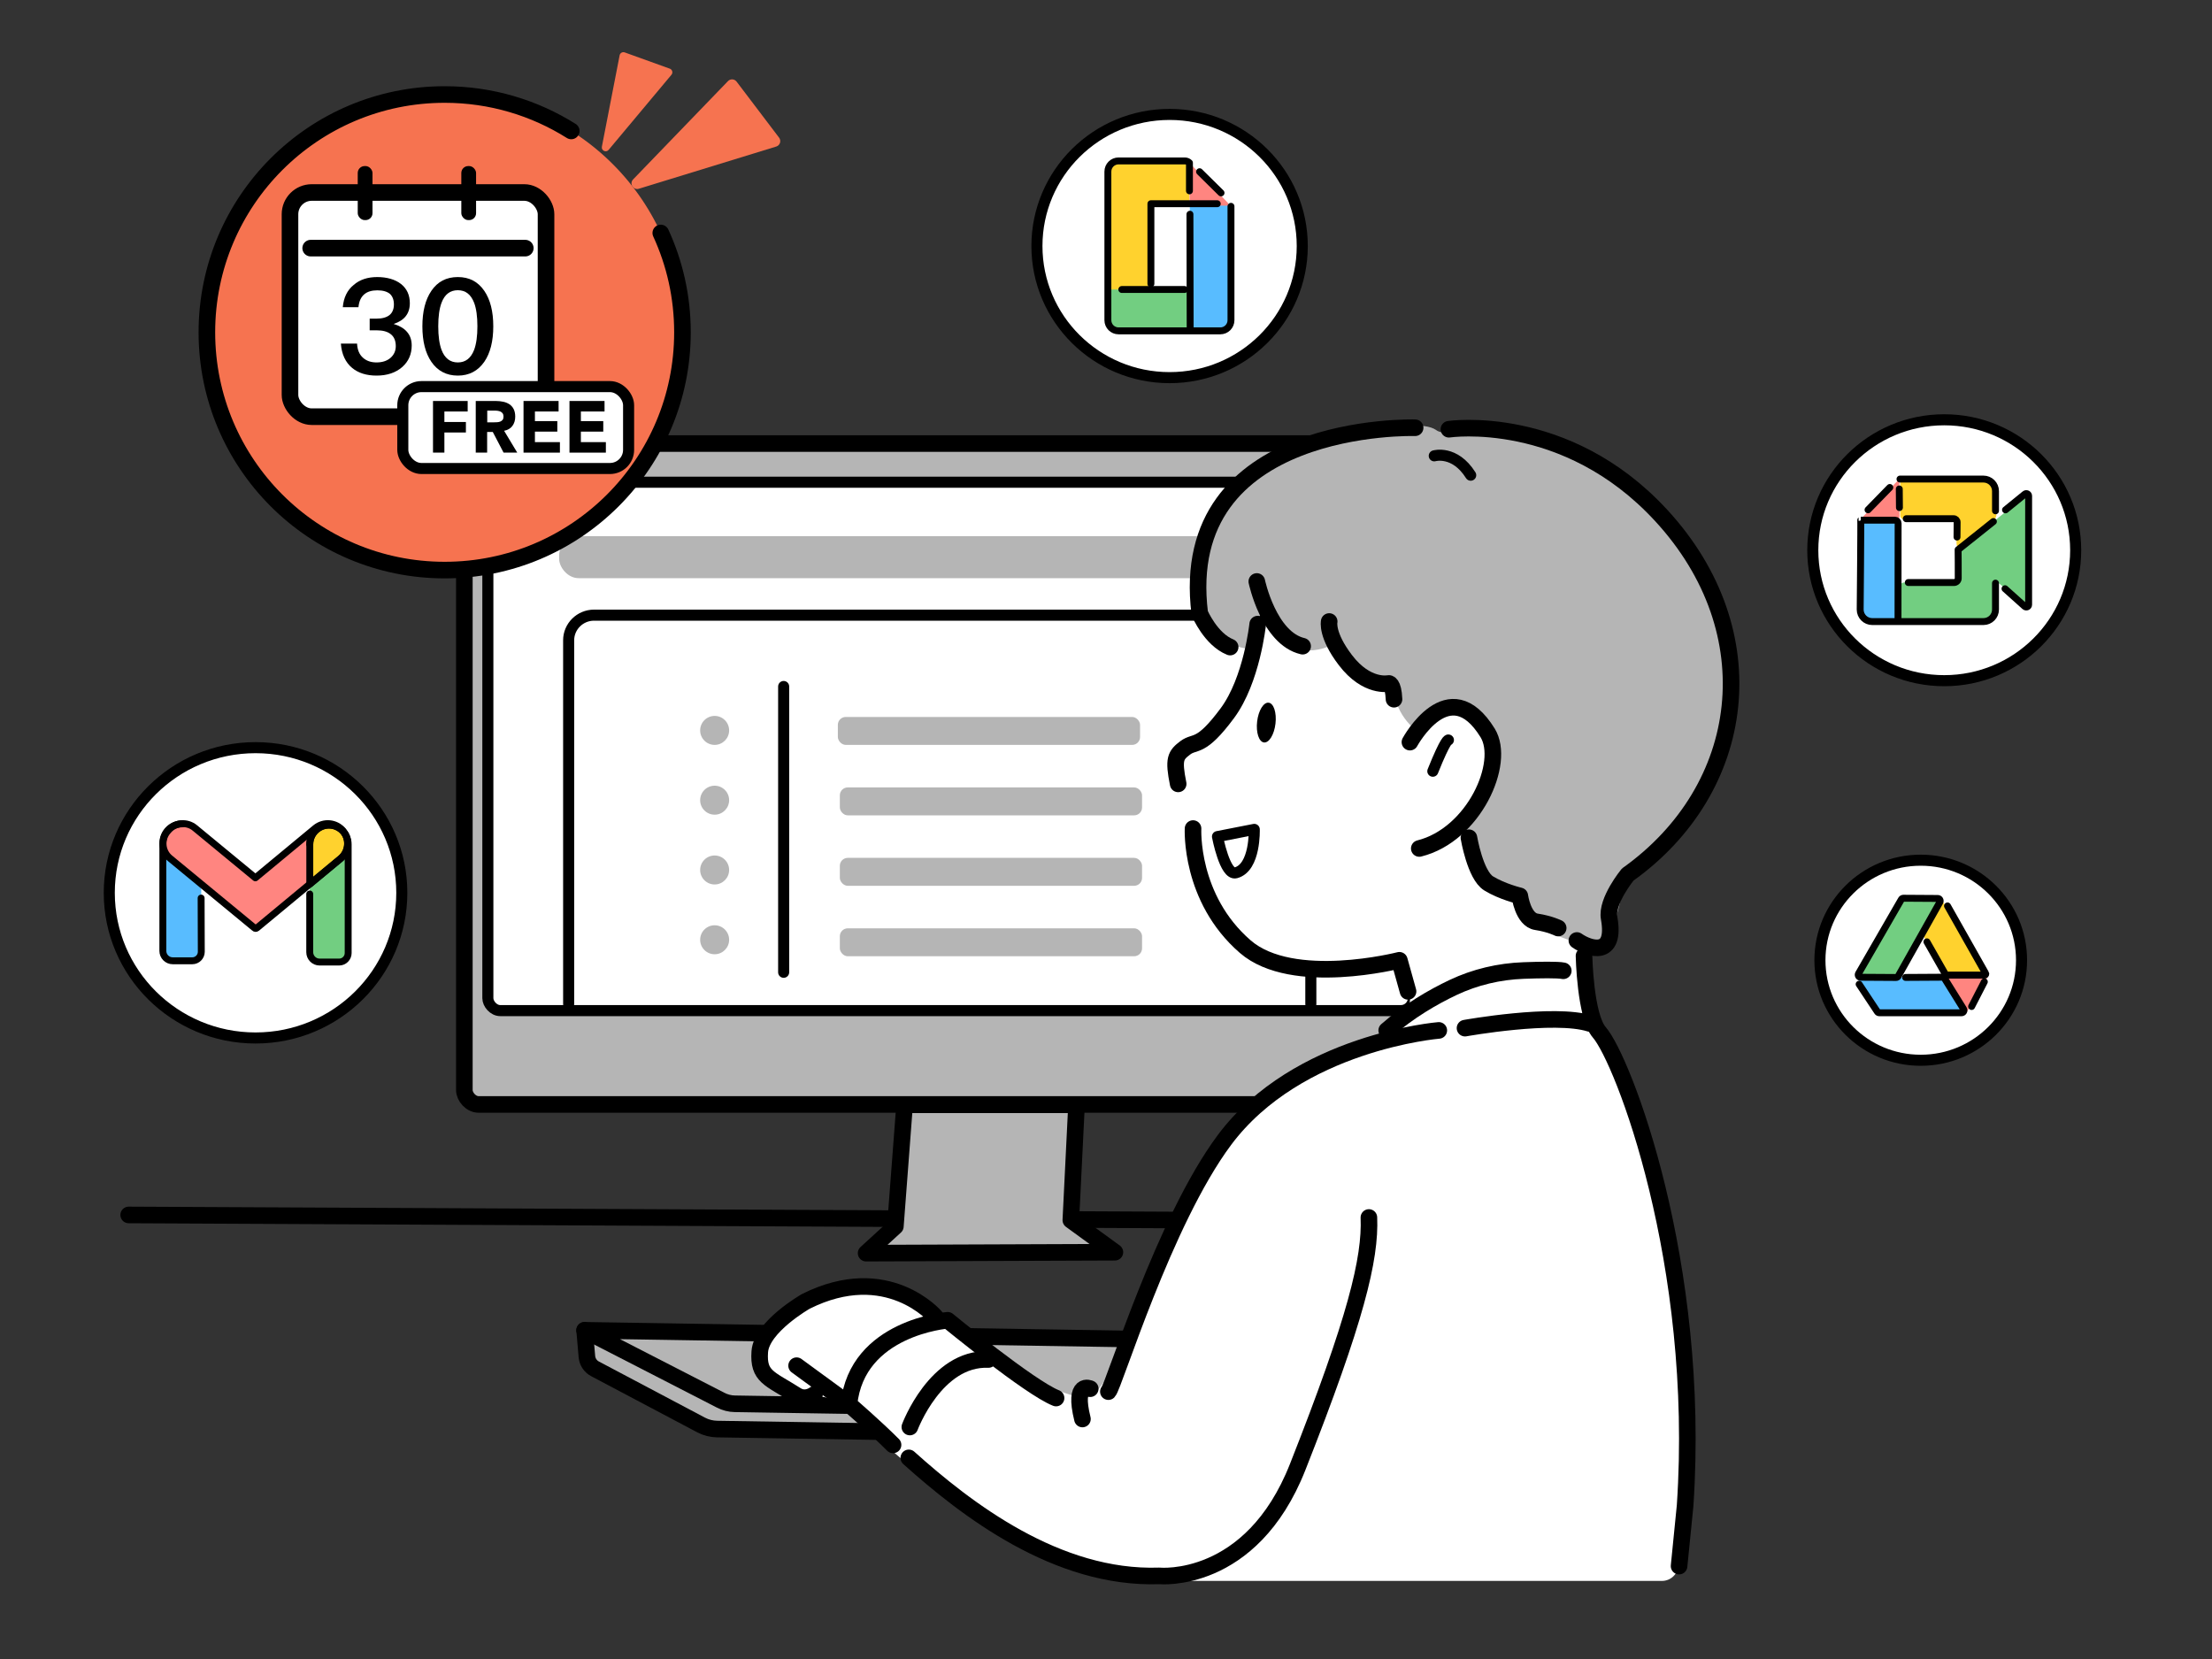 <?xml version="1.0" encoding="UTF-8"?>
<svg xmlns="http://www.w3.org/2000/svg" viewBox="0 0 400 300">
  <rect x="0" y="0" width="400" height="300" fill="#333333" stroke="none"/>
  <g id="a" data-name="圖層 3">
    <line x1="23.27" y1="219.7" x2="230.1" y2="220.7" fill="none" stroke="#000" stroke-linecap="round" stroke-linejoin="round" stroke-width="3"/>
    <rect x="83.97" y="80.21" width="176.82" height="119.51" rx="2.59" ry="2.59" fill="#b5b5b5" stroke="#000" stroke-linecap="round" stroke-linejoin="round" stroke-width="3"/>
    <polygon points="163.58 199.78 194.67 199.78 193.64 220.64 201.61 226.44 156.62 226.61 161.91 221.77 163.58 199.78" fill="#b5b5b5" stroke="#000" stroke-linecap="round" stroke-linejoin="round" stroke-width="3"/>
    <path d="m223.96,259.92l-94.29-1.5c-.99-.02-1.97-.26-2.85-.72l-19.22-10.17c-.84-.44-1.39-1.28-1.47-2.22l-.41-4.75" fill="#b5b5b5" stroke="#000" stroke-linecap="round" stroke-linejoin="round" stroke-width="3"/>
    <rect x="88.22" y="87.2" width="167.36" height="95.55" rx="2.25" ry="2.25" fill="#fff" stroke="#000" stroke-linecap="round" stroke-linejoin="round" stroke-width="2"/>
    <path d="m241.31,255.58l-108.41-1.73c-.9-.01-1.78-.24-2.6-.66l-24.59-12.63,109.77,1.75,25.82,13.27Z" fill="#b5b5b5" stroke="#000" stroke-linecap="round" stroke-linejoin="round" stroke-width="3"/>
    <rect x="101.11" y="96.96" width="134.21" height="7.59" rx="3.51" ry="3.51" fill="#b5b5b5" stroke-width="0"/>
    <path d="m102.83,181.54v-65.76c0-2.5,2.06-4.54,4.58-4.54h125.05c2.52,0,4.58,2.04,4.58,4.54v65.76" fill="none" stroke="#000" stroke-linecap="round" stroke-linejoin="round" stroke-width="2"/>
    <circle cx="129.23" cy="132.08" r="2.62" fill="#b5b5b5" stroke-width="0"/>
    <circle cx="129.23" cy="144.7" r="2.62" fill="#b5b5b5" stroke-width="0"/>
    <circle cx="129.23" cy="157.32" r="2.62" fill="#b5b5b5" stroke-width="0"/>
    <circle cx="129.23" cy="169.94" r="2.62" fill="#b5b5b5" stroke-width="0"/>
    <line x1="141.71" y1="124.14" x2="141.71" y2="175.82" fill="none" stroke="#000" stroke-linecap="round" stroke-linejoin="round" stroke-width="2"/>
    <rect x="151.51" y="129.65" width="54.65" height="5.05" rx="1.43" ry="1.43" fill="#b5b5b5" stroke-width="0"/>
    <rect x="151.87" y="142.39" width="54.65" height="5.05" rx="1.43" ry="1.43" fill="#b5b5b5" stroke-width="0"/>
    <rect x="151.87" y="155.13" width="54.65" height="5.05" rx="1.43" ry="1.43" fill="#b5b5b5" stroke-width="0"/>
    <rect x="151.87" y="167.87" width="54.65" height="5.05" rx="1.43" ry="1.43" fill="#b5b5b5" stroke-width="0"/>
  </g>
  <g id="b" data-name="白底">
    <path d="m209.56,285.83c.12-.02,3.7.05,3.82.05h87.17c1.59-.01,2.9-1.27,2.95-2.86.29-8.12,1.09-31.19,1.09-36.72,0-6.75-6.93-38.26-8.74-43.95-1.96-6.17-7.45-14.61-9.22-17.23-.36-.54-.53-1.17-.49-1.82l.57-9.61c.03-.56-.09-1.11-.36-1.6l-4.71-8.54c-.18-.33-.42-.62-.71-.85l-14.3-11.78c-1.28-1.05-1.42-2.94-.35-4.2,1.72-2.04,3.82-5.32,3.62-8.97-.32-5.75-2.06-14.97-11.67-7.69-1.19.9-2.88.8-3.91-.28-1.19-1.25-2.46-3.25-2.64-6.2-.25-4.25-11.04-12.93-16.63-17.15-1.61-1.22-3.94-.5-4.58,1.42-1.4,4.2-3.56,10.76-4.44,14.05-1.35,5.06-8.77,13.84-11.47,14.85s-1.01,5.4-1.01,7.42,5.06,25.98,13.5,29.36c7.19,2.88,17.81,2.08,23.3,1.15,1.38-.23,2.74.55,3.24,1.87l1.19,3.13c.38,1,.19,2.12-.49,2.94l-5.31,6.37c-.22.26-.43.59-.77.65-17.33,3.52-25.4,15.21-26.9,17.29-7.09,9.85-19.19,41.97-23.4,44.99-2.35,1.69-2.17.74-10.01-1.46l-14.68-9.58c-.13-.06-2.72-2.75-2.84-2.84l-10.72-3.91c-.52-.37-1.13-.55-1.77-.54-3.12.07-12.69.5-14.85,3.02-14.38,16.82,2.42,14.36,7,16.34.32.14,3.47,2.25,3.71,2.5,2.76,2.76,25.56,23.86,35.82,25.78,0,0,11.94,5.71,20,4.6Z" fill="#fff" stroke-width="0"/>
    <path d="m235.32,80.14s20.52-5.24,24.38-2.37c2.55,1.89,11.34-2.51,24.02,4.01s24.99,16.3,27.17,27.89c2.17,11.59,2.17,26.08-1.45,31.88-3.62,5.8-15.58,17.39-15.58,17.39,0,0-1.81,9.78-3.26,10.5s-4.37,2.63-5.1,1.54-5.34-1.63-8.72-4.42c-3.65-3-1.95-4.56-6.57-5.92-4.84-1.43-5.92-12.54-5.92-12.54,0,0,5.81-5.22,5.74-11.14-.07-5.92-6.95-12.07-13.83-4.83,0,0-4.4-2.84-4.39-9.34,0,0-8.5.86-11.29-6.01,0,0-6.71,3.27-9.17-3.11,0,0-2.29-2.78-3.11-2.78s-1.8,6.55-1.8,6.55c0,0-8.51-.65-10.15-7.53s.83-24.57,19.04-29.75Z" fill="#b5b5b5" stroke-width="0"/>
  </g>
  <g id="c" data-name="人＆物">
    <path d="m227.27,105.15s2.15,10.27,8.29,11.7" fill="none" stroke="#000" stroke-linecap="round" stroke-linejoin="round" stroke-width="3"/>
    <path d="m255.9,77.35s-43.27-1.35-38.95,33.55c0,0,1.99,4.7,5.5,6.11" fill="none" stroke="#000" stroke-linecap="round" stroke-linejoin="round" stroke-width="3"/>
    <path d="m240.36,112.39s-.56,2.41,2.93,6.98c3.89,5.1,7.82,4.22,7.82,4.22,0,0,.84-.17.97,2.85" fill="none" stroke="#000" stroke-linecap="round" stroke-linejoin="round" stroke-width="3"/>
    <path d="m262.01,77.62s21.13-3.14,38.38,15.58c19.45,21.1,15.7,49.45-6.05,64.95,0,0-3.92,4.77-3.36,7.87,1.29,7.2-3.59,5.62-5.83,4.05" fill="none" stroke="#000" stroke-linecap="round" stroke-linejoin="round" stroke-width="3"/>
    <path d="m254.96,134.2s7.05-13.01,14.05-1.67c3.34,5.41-2.47,18.43-12.36,20.9" fill="none" stroke="#000" stroke-linecap="round" stroke-linejoin="round" stroke-width="3"/>
    <path d="m227.43,112.86s-1.04,10.11-5.49,16.11c-4.86,6.55-5.79,4.9-7.59,6.25s-2.2,2.04-1.3,6.53" fill="none" stroke="#000" stroke-linecap="round" stroke-linejoin="round" stroke-width="3"/>
    <path d="m215.74,149.83s-.67,12.59,9.44,21.35c8.57,7.43,27.87,2.47,27.87,2.47l1.57,5.62" fill="none" stroke="#000" stroke-linecap="round" stroke-linejoin="round" stroke-width="3"/>
    <path d="m250.76,186.33c4.03-3.54,8.43-6.07,12-7.76,3.99-1.89,8.34-2.91,12.75-3.07,2.97-.11,6.21-.16,7.18.05" fill="none" stroke="#000" stroke-linecap="round" stroke-linejoin="round" stroke-width="3"/>
    <path d="m260.18,186.33s-25.52,2.07-38.75,19.8c-11.01,14.76-19.96,44.48-21,45.52" fill="none" stroke="#000" stroke-linecap="round" stroke-linejoin="round" stroke-width="3"/>
    <path d="m197.15,251.12s-3.15-1.49-1.41,5.48" fill="none" stroke="#000" stroke-linecap="round" stroke-linejoin="round" stroke-width="3"/>
    <path d="m164.34,263.63c10.36,9.3,26.78,21.99,45.3,21.34,0,0,16.58,1.69,25.02-19.69,10.55-26.73,13.19-37.67,12.88-45.12" fill="none" stroke="#000" stroke-linecap="round" stroke-linejoin="round" stroke-width="3"/>
    <path d="m190.97,252.81c-4.7-1.84-19.6-14.06-19.6-14.06,0,0-16.45,1.26-17.85,15.2,0,0,4.76,4.1,7.97,7.33" fill="none" stroke="#000" stroke-linecap="round" stroke-linejoin="round" stroke-width="3"/>
    <path d="m286.44,172.85s.21,10.89,2.77,13.84c4.28,4.93,18.48,41.63,15.51,85.59l-1.09,10.92" fill="none" stroke="#000" stroke-linecap="round" stroke-linejoin="round" stroke-width="3"/>
    <path d="m264.92,185.92s16.14-2.9,22.63-.83" fill="none" stroke="#000" stroke-linecap="round" stroke-linejoin="round" stroke-width="3"/>
    <path d="m164.53,258.05s4.68-12.59,14.21-12.21" fill="none" stroke="#000" stroke-linecap="round" stroke-linejoin="round" stroke-width="3"/>
    <ellipse cx="228.98" cy="130.66" rx="3.62" ry="1.67" transform="translate(72.58 342.89) rotate(-83.32)" stroke-width="0"/>
    <path d="m220.17,151.28l6.64-1.3s.24,6.9-3.33,7.85c-1.98.53-3.32-6.55-3.32-6.55Z" fill="none" stroke="#000" stroke-linecap="round" stroke-linejoin="round" stroke-width="2"/>
    <path d="m259.36,82.43s3.69-1.09,6.59,3.5" fill="none" stroke="#000" stroke-linecap="round" stroke-linejoin="round" stroke-width="2"/>
    <path d="m261.92,133.82s-.4-.4-2.82,5.64" fill="none" stroke="#000" stroke-linecap="round" stroke-linejoin="round" stroke-width="2"/>
    <ellipse cx="46.21" cy="161.45" rx="26.45" ry="26.25" fill="#fff" stroke="#000" stroke-linecap="round" stroke-linejoin="round" stroke-width="2"/>
    <g>
      <path d="m32.92,148.97h0c1.92,0,3.47,1.56,3.47,3.47v19.66c0,.9-.73,1.63-1.63,1.63h-3.54c-.98,0-1.78-.8-1.78-1.78v-19.51c0-1.92,1.56-3.47,3.47-3.47Z" fill="#58bcff" stroke-width="0"/>
      <path d="m59.49,149.2h0c1.92,0,3.47,1.56,3.47,3.47v19.66c0,.9-.73,1.63-1.63,1.63h-3.54c-.98,0-1.78-.8-1.78-1.78v-19.51c0-1.92,1.56-3.47,3.47-3.47Z" fill="#72ce81" stroke-width="0"/>
      <path d="m62.07,150.29l-.07-.08c-1.24-1.49-3.47-1.7-4.97-.46l-10.85,8.99-10.94-9.02c-1.45-1.2-3.62-.99-4.82.46l-.16.19c-1.2,1.45-.99,3.62.46,4.82l15.27,12.59h0c.11.13.31.15.44.04l15.15-12.56c1.49-1.24,1.7-3.47.46-4.97Z" fill="#ff8580" stroke-width="0"/>
      <path d="m59.49,149.2c-1.91,0-3.47,1.56-3.47,3.47v7.21l5.58-4.63c1.3-1.08,1.62-2.9.88-4.34-.61-1.02-1.72-1.71-2.99-1.71Z" fill="#ffd22e" stroke-width="0"/>
      <path d="m36.37,162.4l.03,9.71c0,.89-.73,1.63-1.63,1.63h-3.54c-.98,0-1.78-.8-1.78-1.78v-19.51c0-1.91,1.56-3.47,3.47-3.47h0" fill="none" stroke="#000" stroke-linecap="round" stroke-linejoin="round" stroke-width="1.25"/>
      <path d="m56.02,152.68c0-1.91,1.56-3.47,3.47-3.47h0c1.91,0,3.47,1.56,3.47,3.47v19.66c0,.89-.73,1.63-1.63,1.63h-3.54c-.98,0-1.78-.8-1.78-1.78v-10.53" fill="none" stroke="#000" stroke-linecap="round" stroke-linejoin="round" stroke-width="1.25"/>
      <path d="m62.07,150.29l-.07-.08c-1.24-1.49-3.47-1.7-4.97-.46l-10.85,8.99-10.94-9.02c-1.45-1.2-3.62-.99-4.82.46l-.16.19c-1.2,1.45-.99,3.62.46,4.82l15.27,12.59h0c.11.13.31.15.44.04l15.15-12.56c1.49-1.24,1.7-3.47.46-4.97Z" fill="none" stroke="#000" stroke-linecap="round" stroke-linejoin="round" stroke-width="1.25"/>
      <path d="m59.49,149.2c-1.91,0-3.47,1.56-3.47,3.47v7.21l5.58-4.63c1.3-1.08,1.62-2.9.88-4.34-.61-1.02-1.72-1.71-2.99-1.71Z" fill="none" stroke="#000" stroke-linecap="round" stroke-linejoin="round" stroke-width="1.25"/>
    </g>
    <ellipse cx="347.33" cy="173.64" rx="18.23" ry="18.09" fill="#fff" stroke="#000" stroke-linecap="round" stroke-linejoin="round" stroke-width="2"/>
    <g>
      <polygon points="347.56 168.81 351.95 176.3 359.12 176.3 351.15 162.71 347.56 168.81" fill="#ffd22e" stroke-width="0"/>
      <path d="m336.17,177.36l3.31,5.57c.05.08.14.13.24.13l15.1.06c.22,0,.35-.24.24-.42l-3.6-5.83c-.05-.08-.14-.13-.23-.13l-14.94-.05c-.21,0-.34.22-.24.41l.14.26Z" fill="#58bcff" stroke-width="0"/>
      <path d="m344.18,162.46l6.24.12c.28,0,.45.31.31.55l-7.67,13.54-6.79-.1c-.19,0-.31-.21-.22-.37l7.67-13.48c.09-.16.27-.26.45-.26Z" fill="#72ce81" stroke-width="0"/>
      <path d="m351.67,176.92l3.55,5.99c.11.19.39.19.51,0l3.56-6.02c.12-.2-.03-.45-.26-.45l-7.1.02c-.23,0-.37.25-.25.45Z" fill="#ff8580" stroke-width="0"/>
      <path d="m350.79,163.13l-7.54,13.41c-.08.14-.22.22-.38.22l-6.41-.04c-.34,0-.54-.37-.38-.66l7.74-13.41c.08-.14.22-.22.38-.22l6.21.04c.33,0,.54.36.38.65Z" fill="none" stroke="#000" stroke-linecap="round" stroke-linejoin="round" stroke-width="1.25"/>
      <path d="m336.19,177.98l3.29,4.96c.08.13.22.2.37.2h14.86c.34,0,.55-.38.37-.67l-3.45-5.55c-.08-.13-.22-.21-.37-.21l-6.67.04" fill="none" stroke="#000" stroke-linecap="round" stroke-linejoin="round" stroke-width="1.25"/>
      <path d="m348.45,170.31l3.37,5.92c.04.06.11.1.18.1h6.88c.16,0,.27-.18.18-.32l-6.89-12.19" fill="none" stroke="#000" stroke-linecap="round" stroke-linejoin="round" stroke-width="1.25"/>
      <line x1="356.53" y1="182.01" x2="358.83" y2="177.54" fill="none" stroke="#000" stroke-linecap="round" stroke-linejoin="round" stroke-width="1.25"/>
    </g>
    <ellipse cx="351.58" cy="99.5" rx="23.77" ry="23.59" fill="#fff" stroke="#000" stroke-linecap="round" stroke-linejoin="round" stroke-width="2"/>
    <g>
      <path d="m354.35,99.3l12.17-9.86c.06-.05.14,0,.14.07l-.05,20.1s-.02.02-.03.01l-5.03-4.08c-.25-.2-.62-.03-.63.29l-.13,4.9c-.02.88-.75,1.59-1.63,1.59h-15.63s-.02,0-.02-.02v-6.11c0-.48.39-.86.86-.86h9.05c.48,0,.87-.38.88-.86l.03-5.15s0-.01,0-.01Z" fill="#72ce81" stroke-width="0"/>
      <path d="m343.62,86.7v6.55c0,.35.28.63.63.63h9.05c.28,0,.5.23.5.5v3.92c0,.33.27,1.04.53.84l6.13-4.84c.23-.18.57-.91.56-1.2l-.13-4.42c-.03-1.08-.92-1.94-2-1.93l-15.28-.05Z" fill="#ffd22e" stroke-width="0"/>
      <path d="m343.53,86.54l-6.95,7.21c-.1.1-.03.27.11.27l6.23-.03c.32,0,.58-.26.57-.58-.05-1.73-.08-6.86.04-6.86Z" fill="#ff8580" stroke-width="0"/>
      <path d="m336.45,94.05h6.13c.41,0,.74.33.74.74v17.66h-4.74c-1.24,0-2.25-1.01-2.24-2.26.04-4.92.14-16.15.11-16.15Z" fill="#58bcff" stroke-width="0"/>
      <path d="m343.58,86.63h15.09c1.2,0,2.18.97,2.18,2.18v3.56" fill="none" stroke="#000" stroke-linecap="round" stroke-linejoin="round" stroke-width="1.25"/>
      <path d="m337.8,92.19c1.42-1.44,2.87-2.95,3.94-4.04" fill="none" stroke="#000" stroke-linecap="round" stroke-linejoin="round" stroke-width="1.25"/>
      <path d="m360.85,105.45v4.77c0,1.2-.97,2.18-2.18,2.18h-20.11c-1.2,0-2.18-.97-2.18-2.18,0,0,.15-16.2.1-16.16h6.19c.32,0,.57.26.57.57l-.02,17.55" fill="none" stroke="#000" stroke-linecap="round" stroke-linejoin="round" stroke-width="1.25"/>
      <path d="m362.57,106.46l3.57,3.2c.27.24.7.05.7-.31v-19.67c0-.36-.42-.55-.69-.32l-3.49,2.84" fill="none" stroke="#000" stroke-linecap="round" stroke-linejoin="round" stroke-width="1.25"/>
      <path d="m360.47,94.31l-6.38,5.09c0,.35.04,4.01.02,5.18,0,.42-.35.76-.77.76h-8.26" fill="none" stroke="#000" stroke-linecap="round" stroke-linejoin="round" stroke-width="1.25"/>
      <line x1="343.45" y1="88.42" x2="343.48" y2="91.79" fill="none" stroke="#000" stroke-linecap="round" stroke-linejoin="round" stroke-width="1.25"/>
      <path d="m344.71,93.8h8.57c.35,0,.63.28.63.63l-.02,2.69" fill="none" stroke="#000" stroke-linecap="round" stroke-linejoin="round" stroke-width="1.25"/>
    </g>
    <ellipse cx="211.5" cy="44.49" rx="23.99" ry="23.8" fill="#fff" stroke="#000" stroke-linecap="round" stroke-linejoin="round" stroke-width="2"/>
    <g>
      <path d="m221.04,59.74h-5.88v-23.17h5.94c.88,0,1.59.72,1.58,1.6-.05,4.31-.19,16.11-.19,20.18,0,.77-.64,1.4-1.44,1.4Z" fill="#58bcff" stroke-width="0"/>
      <path d="m200.4,52.23v5.98c0,.96.77,1.73,1.73,1.73h13.03v-7.81s-14.63.23-14.76.1Z" fill="#72ce81" stroke-width="0"/>
      <path d="m215.09,29.1v7.46h-7.01v15.79h-7.68v-21.51c0-1,.81-1.81,1.81-1.8,4,.02,13.21.06,12.88.06Z" fill="#ffd22e" stroke-width="0"/>
      <path d="m222.04,36.68l-6.68-6.95c-.1-.11-.27-.03-.27.12l.03,6.76c0,.35.27.62.59.61,1.32-.04,4.61-.07,6.12-.02.26,0,.39-.33.2-.53Z" fill="#ff8580" stroke-width="0"/>
      <path d="m222.6,37.31v20.59c0,1.07-.86,1.93-1.93,1.93h-18.4c-1.07,0-1.93-.86-1.93-1.93v-26.87c0-1.07.86-1.93,1.93-1.93h11.99c.31,0,.61.12.83.34v5.07" fill="none" stroke="#000" stroke-linecap="round" stroke-linejoin="round" stroke-width="1.25"/>
      <polyline points="220.12 36.84 208.12 36.84 208.12 51.32" fill="none" stroke="#000" stroke-linecap="round" stroke-linejoin="round" stroke-width="1.25"/>
      <line x1="202.86" y1="52.35" x2="214.2" y2="52.35" fill="none" stroke="#000" stroke-linecap="round" stroke-linejoin="round" stroke-width="1.25"/>
      <line x1="215.18" y1="38.74" x2="215.22" y2="59.62" fill="none" stroke="#000" stroke-linecap="round" stroke-linejoin="round" stroke-width="1.25"/>
      <line x1="216.92" y1="31.05" x2="220.8" y2="34.88" fill="none" stroke="#000" stroke-linecap="round" stroke-linejoin="round" stroke-width="1.25"/>
    </g>
    <circle cx="80.41" cy="60.09" r="43" fill="#f67350" stroke-width="0"/>
    <rect x="52.44" y="34.81" width="46.3" height="40.54" rx="3.93" ry="3.93" fill="#fff" stroke="#000" stroke-linecap="round" stroke-linejoin="round" stroke-width="3"/>
    <line x1="56.18" y1="44.87" x2="94.99" y2="44.87" fill="none" stroke="#000" stroke-linecap="round" stroke-linejoin="round" stroke-width="3"/>
    <rect x="64.69" y="30.03" width="2.67" height="9.77" rx="1.25" ry="1.25" stroke-width="0"/>
    <rect x="83.42" y="30.03" width="2.67" height="9.77" rx="1.25" ry="1.25" stroke-width="0"/>
    <g>
      <path d="m72.51,51.35c1.06.84,1.6,1.99,1.6,3.48,0,1.87-.98,3.12-2.93,3.75,1.03.31,1.84.77,2.38,1.39.59.65.89,1.49.89,2.5,0,1.58-.57,2.88-1.7,3.89-1.18,1.03-2.73,1.56-4.65,1.56-1.82,0-3.29-.46-4.4-1.37-1.23-1.01-1.92-2.5-2.06-4.42h2.93c.05,1.1.39,1.97,1.08,2.57.61.55,1.43.84,2.43.84,1.11,0,1.99-.31,2.63-.91.57-.55.86-1.23.86-2.04,0-.98-.32-1.71-.91-2.16-.59-.48-1.45-.7-2.58-.7h-1.23v-2.11h1.23c1.03,0,1.82-.22,2.36-.65.52-.43.79-1.08.79-1.92s-.25-1.46-.71-1.9c-.52-.43-1.28-.65-2.29-.65s-1.82.24-2.38.74c-.59.5-.93,1.27-1.03,2.31h-2.83c.15-1.73.79-3.07,1.97-4.03,1.11-.96,2.53-1.42,4.25-1.42s3.22.41,4.3,1.25Z" stroke-width="0"/>
      <path d="m87.58,52.6c1.08,1.58,1.62,3.72,1.62,6.41s-.54,4.83-1.62,6.41c-1.16,1.66-2.75,2.5-4.79,2.5s-3.66-.84-4.79-2.5c-1.08-1.58-1.62-3.72-1.62-6.41s.54-4.83,1.62-6.41c1.13-1.68,2.73-2.5,4.79-2.5s3.64.82,4.79,2.5Zm-7.74,2.16c-.39,1.03-.59,2.45-.59,4.25s.2,3.19.59,4.25c.57,1.51,1.55,2.28,2.95,2.28s2.36-.77,2.95-2.28c.39-1.06.59-2.47.59-4.25s-.2-3.22-.59-4.25c-.59-1.54-1.57-2.28-2.95-2.28s-2.38.74-2.95,2.28Z" stroke-width="0"/>
    </g>
    <rect x="72.84" y="69.91" width="40.83" height="14.81" rx="3.37" ry="3.37" fill="#fff" stroke="#000" stroke-linecap="round" stroke-linejoin="round" stroke-width="2"/>
    <g>
      <path d="m78.31,72.51h6.26v1.9h-4.21v1.9h3.89v1.9h-3.89v3.64h-2.06v-9.33Z" stroke-width="0"/>
      <path d="m86.05,72.51h3.61c.47,0,.92.05,1.35.14s.8.25,1.12.46c.32.22.58.51.76.87s.28.82.28,1.36c0,.66-.17,1.22-.51,1.68s-.84.75-1.5.88l2.37,3.94h-2.47l-1.95-3.73h-1.02v3.73h-2.06v-9.33Zm2.06,3.86h1.21c.18,0,.38,0,.59-.02s.39-.05.56-.12c.17-.07.31-.17.42-.31s.16-.34.16-.59c0-.24-.05-.43-.15-.57s-.22-.25-.37-.32c-.15-.07-.32-.12-.51-.15-.19-.03-.38-.04-.57-.04h-1.34v2.12Z" stroke-width="0"/>
      <path d="m94.67,72.51h6.34v1.9h-4.28v1.74h4.05v1.9h-4.05v1.9h4.52v1.9h-6.58v-9.33Z" stroke-width="0"/>
      <path d="m102.98,72.51h6.34v1.9h-4.28v1.74h4.05v1.9h-4.05v1.9h4.52v1.9h-6.58v-9.33Z" stroke-width="0"/>
    </g>
    <path d="m140.89,24.9l-7.69-10.14c-.38-.5-1.12-.55-1.56-.09l-17.15,17.77c-.74.76.03,2.01,1.04,1.69l24.84-7.63c.68-.21.95-1.03.52-1.6Z" fill="#f67350" stroke-width="0"/>
    <path d="m121.13,12.42l-8.16-2.94c-.4-.15-.84.1-.92.52l-3.21,16.52c-.14.71.76,1.14,1.22.58l11.36-13.58c.31-.37.16-.94-.3-1.11Z" fill="#f67350" stroke-width="0"/>
    <path d="m119.49,42.13c2.52,5.47,3.92,11.55,3.92,17.96,0,23.75-19.25,43-43,43s-43-19.25-43-43,19.25-43,43-43c8.41,0,16.26,2.42,22.89,6.59" fill="none" stroke="#000" stroke-linecap="round" stroke-linejoin="round" stroke-width="3"/>
    <path d="m169.15,238.11s-8.67-10.17-23.43-2.78c0,0-8.01,4.56-8.33,9.11s1.77,4.78,6.6,7.86c1.73,1.1,3.3-.16,3.3-.16" fill="none" stroke="#000" stroke-linecap="round" stroke-linejoin="round" stroke-width="3"/>
    <line x1="144.05" y1="246.96" x2="152.21" y2="252.93" fill="none" stroke="#000" stroke-linecap="round" stroke-linejoin="round" stroke-width="3"/>
    <path d="m265.63,151.49s1.13,6.76,3.57,8.26,5.63,2.25,5.63,2.25c0,0,.56,4.32,3,4.69s3.94,1.13,3.94,1.13" fill="none" stroke="#000" stroke-linecap="round" stroke-linejoin="round" stroke-width="3"/>
  </g>
</svg>